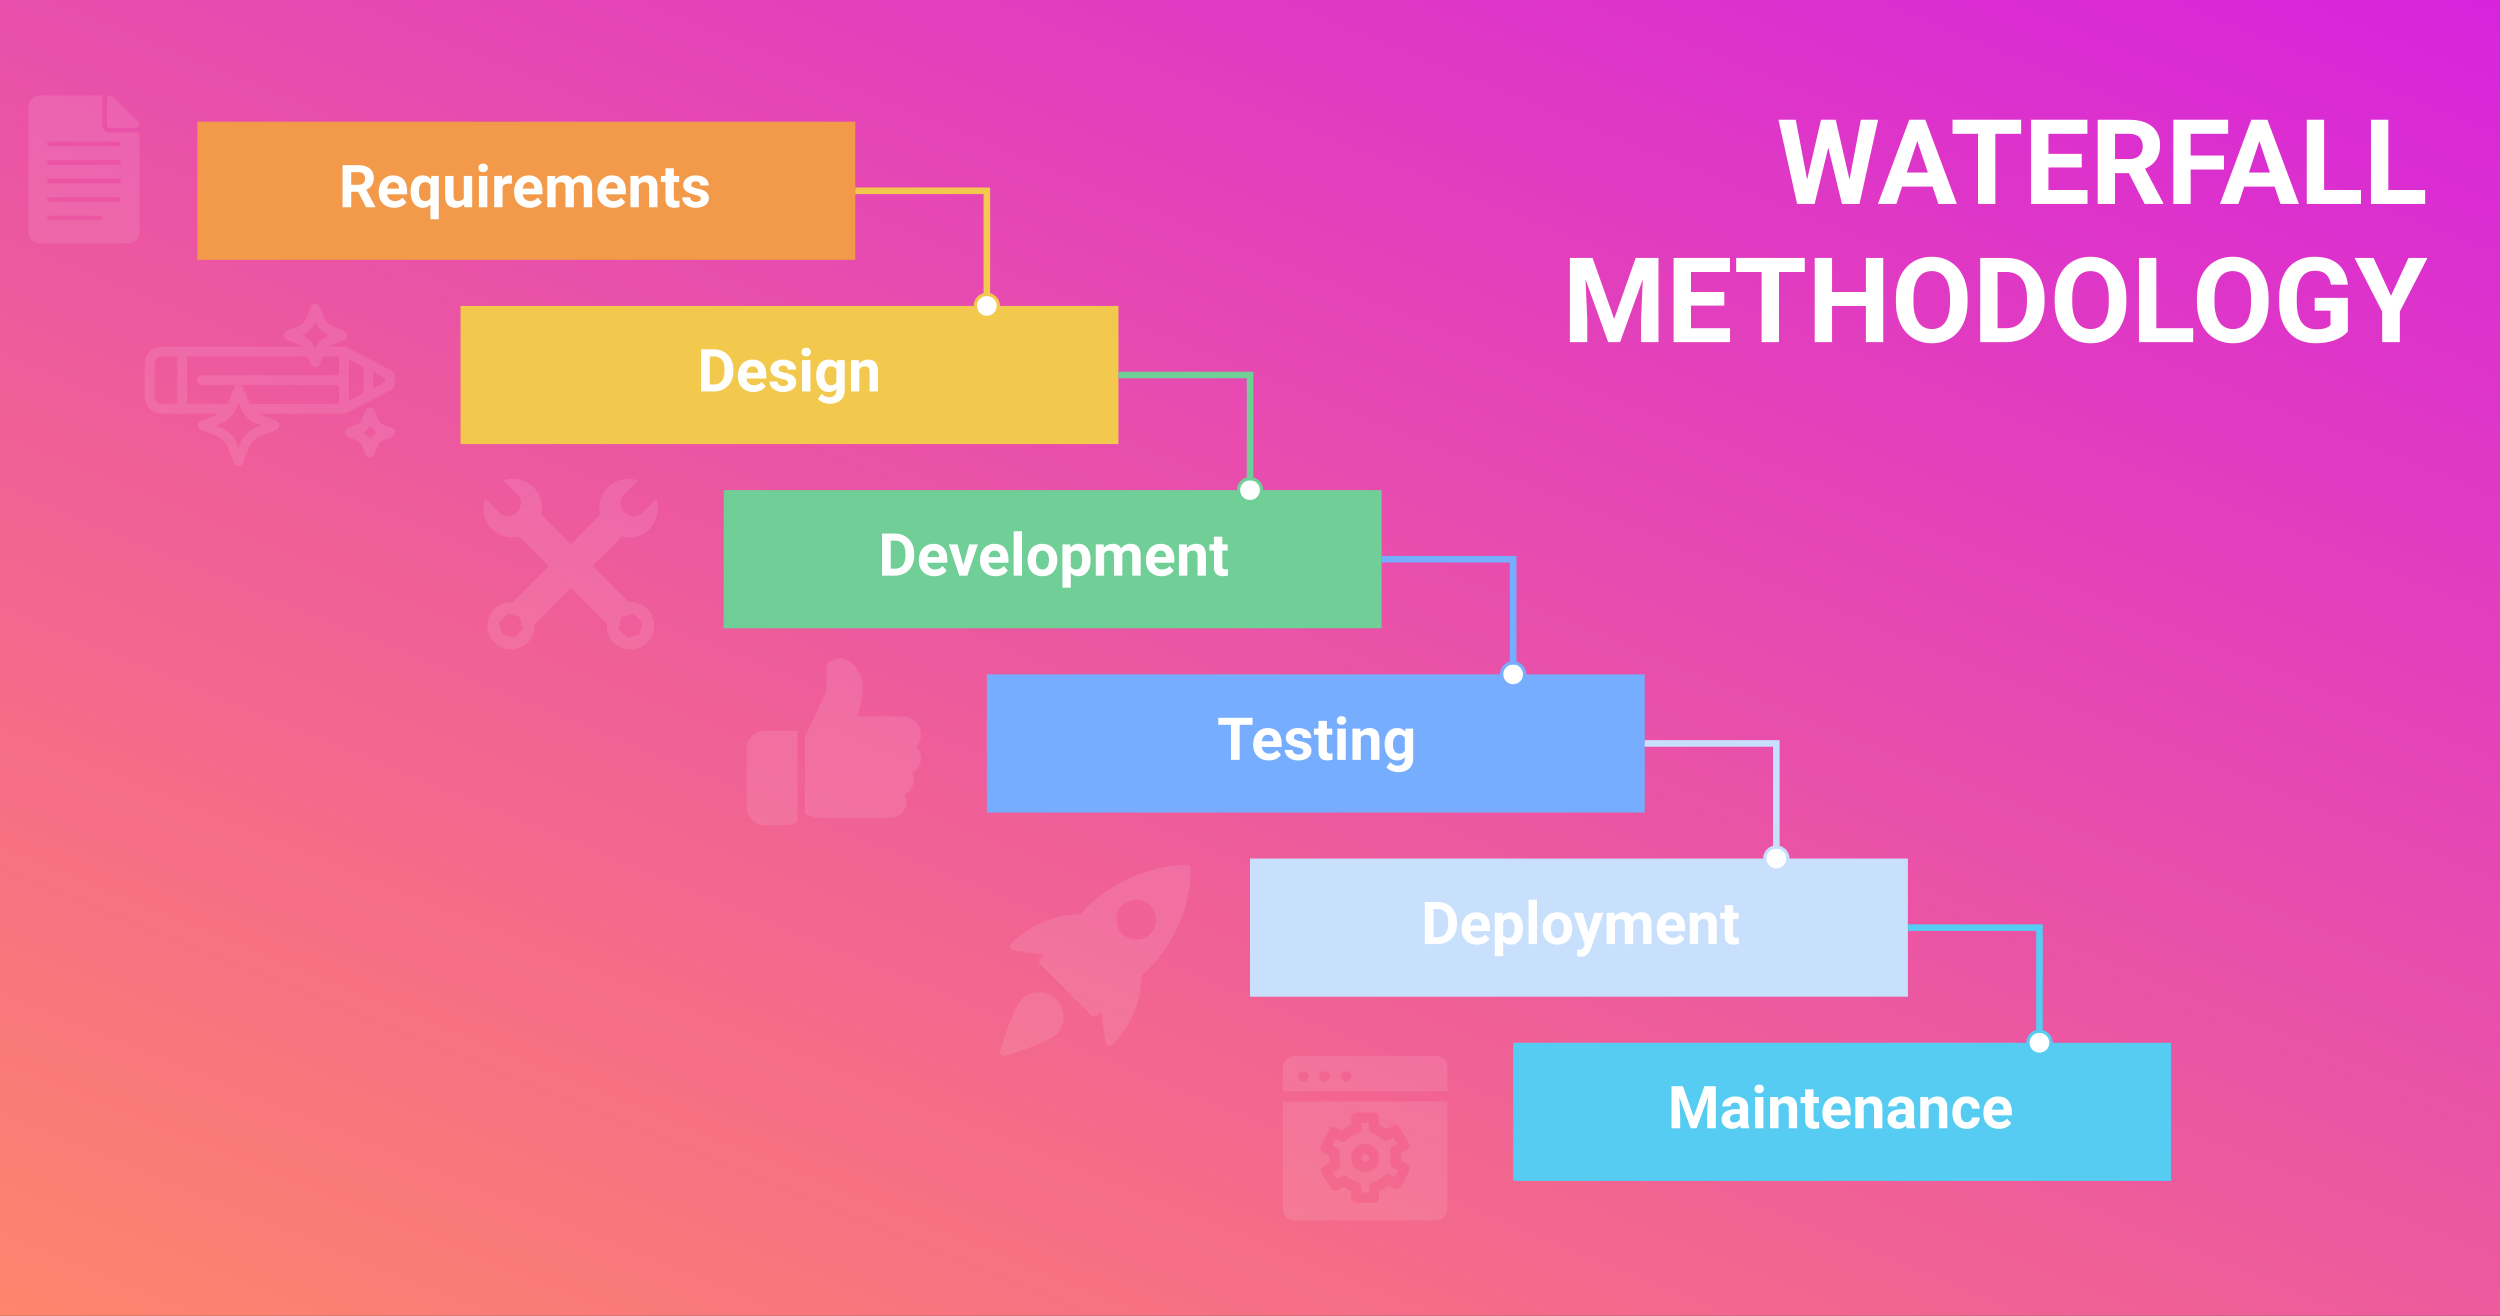<?xml version="1.0" encoding="UTF-8"?> <svg xmlns="http://www.w3.org/2000/svg" width="760" height="400" viewBox="0 0 760 400" fill="none"><rect x="0" y="0" width="760" height="400" fill="#333333" stroke="none"/> <rect width="760" height="400" fill="url(#paint0_linear)"></rect> <path d="M31.125 38.141V29.264C31.125 29.118 31.007 29 30.861 29H12.141C10.199 29 8.625 30.574 8.625 32.516V70.484C8.625 72.426 10.199 74 12.141 74H38.859C40.801 74 42.375 72.426 42.375 70.484V40.514C42.375 40.368 42.257 40.25 42.111 40.25H33.234C32.069 40.25 31.125 39.306 31.125 38.141ZM30.422 66.969H14.953C14.565 66.969 14.25 66.654 14.25 66.266C14.25 65.877 14.565 65.562 14.953 65.562H30.422C30.81 65.562 31.125 65.877 31.125 66.266C31.125 66.654 30.81 66.969 30.422 66.969ZM36.047 61.344H14.953C14.565 61.344 14.25 61.029 14.25 60.641C14.25 60.252 14.565 59.938 14.953 59.938H36.047C36.435 59.938 36.75 60.252 36.75 60.641C36.75 61.029 36.435 61.344 36.047 61.344ZM36.047 55.719H14.953C14.565 55.719 14.25 55.404 14.25 55.016C14.25 54.627 14.565 54.312 14.953 54.312H36.047C36.435 54.312 36.75 54.627 36.75 55.016C36.75 55.404 36.435 55.719 36.047 55.719ZM36.047 50.094H14.953C14.565 50.094 14.25 49.779 14.25 49.391C14.25 49.002 14.565 48.688 14.953 48.688H36.047C36.435 48.688 36.75 49.002 36.75 49.391C36.75 49.779 36.435 50.094 36.047 50.094ZM36.75 43.766C36.75 44.154 36.435 44.469 36.047 44.469H14.953C14.565 44.469 14.25 44.154 14.25 43.766C14.25 43.377 14.565 43.062 14.953 43.062H36.047C36.435 43.062 36.75 43.377 36.75 43.766Z" fill="white" fill-opacity="0.1"></path> <path d="M32.531 29.994V38.141C32.531 38.529 32.846 38.844 33.234 38.844H41.381C41.93 38.844 42.375 38.399 42.375 37.85V37.849C42.375 37.586 42.27 37.333 42.084 37.146L34.229 29.291C34.042 29.105 33.789 29 33.526 29H33.525C32.976 29 32.531 29.445 32.531 29.994Z" fill="white" fill-opacity="0.1"></path> <g clip-path="url(#clip0)"> <path d="M104.579 105.378L99.934 105.378C100.25 105.125 100.604 104.918 100.986 104.767L104.608 103.34C105.175 103.116 105.548 102.569 105.548 101.959C105.548 101.349 105.175 100.802 104.608 100.578L100.986 99.151C99.939 98.738 99.102 97.901 98.689 96.855L97.261 93.236C97.037 92.669 96.49 92.297 95.88 92.297C95.271 92.297 94.723 92.669 94.5 93.236L93.071 96.855C92.659 97.901 91.821 98.738 90.774 99.151L87.153 100.578C86.586 100.802 86.213 101.349 86.213 101.959C86.213 102.569 86.586 103.116 87.153 103.34L90.774 104.767C91.156 104.918 91.511 105.125 91.827 105.378L49.079 105.378C46.278 105.378 44 107.718 44 110.594L44 120.545C44 123.422 46.278 125.762 49.079 125.762L66.515 125.762C66.315 125.869 66.107 125.966 65.894 126.05L61.072 127.95C60.505 128.174 60.132 128.721 60.132 129.331C60.132 129.941 60.505 130.489 61.072 130.712L65.894 132.613C67.414 133.212 68.63 134.427 69.229 135.946L71.131 140.765C71.355 141.332 71.902 141.704 72.512 141.704C73.121 141.704 73.668 141.331 73.892 140.764L75.794 135.945C76.393 134.426 77.609 133.211 79.129 132.612L83.951 130.712C84.518 130.488 84.891 129.94 84.891 129.331C84.891 128.721 84.518 128.173 83.951 127.95L79.129 126.049C78.916 125.965 78.708 125.869 78.508 125.761L104.578 125.761C104.749 125.772 105.092 125.699 105.284 125.583L112.622 121.8C112.623 121.799 112.624 121.798 112.625 121.798L119.198 118.395C119.691 118.14 120 117.631 120 117.076L120 114.063C120 113.508 119.691 113 119.198 112.745L112.625 109.341C112.624 109.341 112.623 109.34 112.622 109.339L105.279 105.554C105.087 105.454 104.759 105.379 104.579 105.378ZM56.898 122.792L56.898 108.347L93.578 108.347L94.5 110.681C94.723 111.248 95.271 111.621 95.88 111.621C96.49 111.621 97.037 111.248 97.261 110.681L98.183 108.347L103.094 108.347L103.094 114.085L61.336 114.085C60.516 114.085 59.852 114.75 59.852 115.569C59.852 116.389 60.516 117.054 61.336 117.054L71.986 117.054C71.603 117.199 71.288 117.501 71.131 117.897L69.229 122.716C69.219 122.742 69.209 122.767 69.199 122.792L56.898 122.792L56.898 122.792ZM110.457 111.563L110.457 119.576L106.063 121.841L106.063 109.298L110.457 111.563ZM73.037 117.054L103.094 117.054L103.094 122.792L75.825 122.792C75.814 122.767 75.804 122.742 75.794 122.716L73.892 117.897C73.736 117.501 73.421 117.199 73.037 117.054ZM117.031 114.965L117.031 116.173L113.426 118.04L113.426 113.098L117.031 114.965ZM91.863 102.005L91.745 101.958L91.863 101.912C93.672 101.199 95.119 99.753 95.833 97.945L95.88 97.824L95.928 97.945C96.641 99.753 98.088 101.199 99.897 101.912L100.015 101.958L99.897 102.005C98.088 102.718 96.641 104.164 95.928 105.972L95.88 106.093L95.833 105.972C95.119 104.164 93.672 102.718 91.863 102.005ZM46.969 120.545L46.969 110.594C46.969 109.355 47.915 108.347 49.079 108.347L53.904 108.347L53.904 122.792L49.079 122.792C47.915 122.792 46.969 121.784 46.969 120.545ZM71.991 134.856C71.09 132.574 69.265 130.75 66.982 129.85L65.664 129.331L66.982 128.811C69.265 127.911 71.09 126.087 71.991 123.806L72.511 122.486L73.032 123.806C73.933 126.087 75.758 127.911 78.041 128.811L79.359 129.331L78.041 129.85C75.758 130.75 73.933 132.574 73.032 134.856L72.511 136.176L71.991 134.856Z" fill="white" fill-opacity="0.1"></path> <path d="M111.083 124.866L110.026 127.543C109.76 128.217 109.22 128.757 108.545 129.023L105.867 130.078C105.3 130.302 104.927 130.85 104.927 131.46C104.927 132.069 105.3 132.617 105.867 132.841L108.546 133.896C109.22 134.162 109.76 134.702 110.026 135.376L111.083 138.053C111.306 138.62 111.854 138.992 112.464 138.992C113.073 138.992 113.621 138.62 113.844 138.053L114.901 135.376C114.901 135.376 114.901 135.376 114.901 135.376C115.167 134.702 115.707 134.162 116.382 133.896L119.06 132.841C119.627 132.617 120 132.069 120 131.46C120 130.85 119.627 130.302 119.06 130.078L116.382 129.023C115.706 128.757 115.167 128.217 114.9 127.543L113.844 124.866C113.62 124.299 113.073 123.927 112.463 123.927C111.854 123.927 111.306 124.299 111.083 124.866ZM114.609 131.46C113.712 131.963 112.967 132.708 112.464 133.604C111.96 132.708 111.215 131.963 110.318 131.46C111.215 130.956 111.96 130.211 112.464 129.315C112.967 130.211 113.712 130.956 114.609 131.46Z" fill="white" fill-opacity="0.1"></path> </g> <g clip-path="url(#clip1)"> <path d="M191.154 183.09L180.15 172.087L189.081 163.156C191.981 163.829 195.15 163.057 197.414 160.793C199.891 158.318 200.571 154.758 199.53 151.645L195.325 155.847C193.838 157.339 191.383 157.293 189.834 155.744C188.291 154.199 188.243 151.744 189.728 150.254L193.931 146.052C190.824 145.005 187.266 145.689 184.785 148.169C182.525 150.426 181.755 153.594 182.43 156.499L173.5 165.427L164.573 156.501C165.246 153.599 164.47 150.43 162.212 148.168C159.737 145.691 156.179 145.009 153.066 146.049L157.269 150.254C158.758 151.742 158.714 154.199 157.163 155.746C155.618 157.29 153.167 157.336 151.674 155.851L147.471 151.647C146.428 154.756 147.11 158.318 149.592 160.795C151.847 163.057 155.015 163.825 157.922 163.154L166.848 172.078L155.847 183.079C153.845 182.94 151.799 183.605 150.274 185.138C147.462 187.946 147.462 192.5 150.274 195.312C153.077 198.117 157.634 198.117 160.442 195.312C161.971 193.783 162.633 191.734 162.505 189.732L173.5 178.734L184.503 189.737C184.366 191.739 185.033 193.787 186.562 195.314C189.367 198.124 193.926 198.124 196.734 195.314C199.541 192.507 199.541 187.952 196.734 185.143C195.204 183.614 193.156 182.949 191.154 183.09ZM156.333 193.88L152.674 192.903L151.7 189.244L154.373 186.566L158.032 187.545L159.011 191.202L156.333 193.88ZM194.322 192.91L190.665 193.884L187.987 191.206L188.964 187.55L192.623 186.571L195.303 189.248L194.322 192.91Z" fill="white" fill-opacity="0.1"></path> </g> <g clip-path="url(#clip2)"> <path d="M232.521 222.188C229.478 222.188 227 224.665 227 227.708V245.375C227 248.418 229.478 250.896 232.521 250.896H239.146C240.389 250.896 241.533 250.476 242.458 249.778V222.188H232.521Z" fill="white" fill-opacity="0.1"></path> <path d="M280.001 230.469C280.001 229.142 279.476 227.905 278.564 226.993C279.595 225.864 280.121 224.352 279.977 222.777C279.719 219.97 277.19 217.771 274.218 217.771H260.577C261.253 215.719 262.335 211.959 262.335 208.938C262.335 204.148 258.265 200.104 255.71 200.104C253.415 200.104 251.776 201.396 251.706 201.449C251.445 201.659 251.293 201.977 251.293 202.313V209.801L244.933 223.579L244.668 223.713V247.382C246.466 248.23 248.74 248.688 250.189 248.688H270.459C272.864 248.688 274.969 247.067 275.463 244.83C275.717 243.679 275.569 242.52 275.063 241.513C276.695 240.691 277.793 239.011 277.793 237.094C277.793 236.312 277.614 235.563 277.274 234.885C278.906 234.064 280.001 232.383 280.001 230.469Z" fill="white" fill-opacity="0.1"></path> </g> <g clip-path="url(#clip3)"> <path d="M360.81 263.007C349.488 262.804 336.576 268.723 328.402 277.904C320.592 278.051 312.986 281.253 307.387 286.853C307.061 287.174 306.945 287.655 307.087 288.09C307.232 288.527 307.609 288.844 308.064 288.909L317.378 290.243L316.227 291.531C315.799 292.01 315.821 292.737 316.276 293.191L331.807 308.723C332.042 308.958 332.351 309.076 332.663 309.076C332.951 309.076 333.238 308.975 333.468 308.769L334.756 307.619L336.09 316.933C336.155 317.387 336.513 317.721 336.945 317.866C337.056 317.902 337.172 317.919 337.291 317.919C337.634 317.919 337.984 317.769 338.226 317.53C343.748 312.008 346.95 304.402 347.098 296.592C356.288 288.402 362.255 275.494 361.992 264.187C361.975 263.544 361.455 263.024 360.81 263.007ZM349.674 283.868C348.497 285.045 346.95 285.635 345.401 285.635C343.852 285.635 342.305 285.045 341.129 283.868C338.775 281.512 338.775 277.679 341.129 275.323C343.485 272.966 347.318 272.966 349.674 275.323C352.03 277.679 352.03 281.514 349.674 283.868Z" fill="white" fill-opacity="0.1"></path> <path d="M310.583 303.854C307.997 306.44 304.447 318.122 304.051 319.444C303.923 319.869 304.041 320.331 304.353 320.645C304.585 320.877 304.892 321 305.208 321C305.324 321 305.44 320.983 305.556 320.949C306.878 320.553 318.561 317.003 321.146 314.417C324.058 311.505 324.058 306.766 321.146 303.854C318.232 300.942 313.495 300.944 310.583 303.854Z" fill="white" fill-opacity="0.1"></path> </g> <g clip-path="url(#clip4)"> <path d="M440 331.715V324.611C440 322.618 438.385 321.002 436.392 321.002H393.608C391.615 321.002 390 322.618 390 324.611V331.715H440ZM409.289 325.663C410.155 325.663 410.856 326.364 410.856 327.229C410.856 328.094 410.155 328.795 409.289 328.795C408.424 328.795 407.722 328.094 407.722 327.229C407.722 326.364 408.424 325.663 409.289 325.663ZM402.629 325.663C403.495 325.663 404.196 326.364 404.196 327.229C404.196 328.094 403.495 328.795 402.629 328.795C401.764 328.795 401.062 328.094 401.062 327.229C401.063 326.364 401.764 325.663 402.629 325.663ZM396.258 325.663C397.124 325.663 397.825 326.364 397.825 327.229C397.825 328.094 397.124 328.795 396.258 328.795C395.393 328.795 394.691 328.094 394.691 327.229C394.691 326.364 395.393 325.663 396.258 325.663Z" fill="white" fill-opacity="0.1"></path> <path d="M422.661 353.385C422.74 352.938 422.78 352.479 422.78 352.022C422.78 351.407 422.708 350.793 422.565 350.198C422.404 349.53 422.7 348.837 423.292 348.49L424.743 347.641L423.602 345.69L422.153 346.539C421.56 346.886 420.809 346.802 420.306 346.333C419.435 345.521 418.375 344.911 417.242 344.571C416.584 344.374 416.133 343.768 416.133 343.081V341.302H413.873V343.081C413.873 343.768 413.422 344.374 412.764 344.571C411.469 344.96 410.289 345.688 409.354 346.677C408.881 347.176 408.137 347.307 407.523 346.997L406.04 346.25L405.023 348.268L406.51 349.017C407.122 349.326 407.46 349.999 407.342 350.675C407.265 351.118 407.226 351.571 407.226 352.023C407.226 352.643 407.3 353.261 407.445 353.861C407.607 354.529 407.311 355.224 406.718 355.571L405.295 356.404L406.436 358.355L407.865 357.518C408.458 357.171 409.208 357.254 409.711 357.721C410.58 358.529 411.636 359.135 412.764 359.474C413.423 359.671 413.873 360.277 413.873 360.964V362.517H416.133V360.964C416.133 360.277 416.584 359.671 417.242 359.474C418.533 359.086 419.709 358.362 420.643 357.379C421.115 356.881 421.858 356.752 422.471 357.061L423.966 357.814L424.983 355.796L423.494 355.046C422.88 354.736 422.542 354.061 422.661 353.385ZM415.003 356.338C412.624 356.338 410.688 354.402 410.688 352.023C410.688 349.643 412.624 347.707 415.003 347.707C417.382 347.707 419.318 349.643 419.318 352.023C419.318 354.402 417.382 356.338 415.003 356.338Z" fill="white" fill-opacity="0.1"></path> <path d="M415.007 353.225C415.671 353.225 416.209 352.687 416.209 352.022C416.209 351.358 415.671 350.82 415.007 350.82C414.343 350.82 413.805 351.358 413.805 352.022C413.805 352.687 414.343 353.225 415.007 353.225Z" fill="white" fill-opacity="0.1"></path> <path d="M390 334.827V367.39C390 369.383 391.615 370.999 393.608 370.999H436.392C438.385 370.999 440 369.383 440 367.39V334.827H390ZM428.464 355.806L426.046 360.605C425.861 360.973 425.536 361.253 425.144 361.383C424.752 361.512 424.325 361.48 423.956 361.294L422.045 360.331C421.204 361.044 420.259 361.626 419.247 362.055V364.073C419.247 364.933 418.55 365.63 417.69 365.63H412.318C411.459 365.63 410.762 364.933 410.762 364.073V362.055C409.96 361.714 409.198 361.277 408.498 360.755L406.666 361.827C405.924 362.262 404.971 362.012 404.536 361.27L401.824 356.632C401.39 355.89 401.639 354.937 402.381 354.503L404.206 353.435C404.145 352.967 404.115 352.495 404.115 352.022C404.115 351.784 404.122 351.545 404.138 351.307L402.234 350.348C401.866 350.162 401.586 349.837 401.457 349.445C401.327 349.053 401.359 348.626 401.545 348.257L403.962 343.459C404.349 342.691 405.285 342.382 406.052 342.769L407.95 343.726C408.795 343.007 409.744 342.421 410.762 341.99V339.745C410.762 338.886 411.459 338.189 412.318 338.189H417.69C418.55 338.189 419.247 338.886 419.247 339.745V341.99C420.054 342.333 420.821 342.774 421.525 343.3L423.375 342.217C423.731 342.009 424.156 341.951 424.555 342.055C424.955 342.159 425.296 342.418 425.504 342.775L428.217 347.412C428.651 348.154 428.402 349.108 427.66 349.542L425.805 350.627C425.864 351.089 425.894 351.556 425.894 352.022C425.894 352.267 425.886 352.512 425.869 352.756L427.774 353.716C428.143 353.902 428.423 354.226 428.552 354.618C428.681 355.01 428.649 355.438 428.464 355.806Z" fill="white" fill-opacity="0.1"></path> </g> <rect x="60" y="37" width="200" height="42" fill="#F2994A"></rect> <rect x="140" y="93" width="200" height="42" fill="#F2C94C"></rect> <rect x="220" y="149" width="200" height="42" fill="#6FCF97"></rect> <rect x="300" y="205" width="200" height="42" fill="#76ADFF"></rect> <rect x="380" y="261" width="200" height="42" fill="#C9E0FD"></rect> <rect x="460" y="317" width="200" height="42" fill="#56CCF2"></rect> <path d="M108.88 58.315H106.779V63H104.143V50.203H108.897C110.409 50.203 111.575 50.54 112.396 51.214C113.216 51.888 113.626 52.84 113.626 54.07C113.626 54.943 113.436 55.673 113.055 56.259C112.68 56.839 112.108 57.302 111.341 57.648L114.109 62.877V63H111.279L108.88 58.315ZM106.779 56.18H108.906C109.568 56.18 110.081 56.013 110.444 55.679C110.808 55.339 110.989 54.873 110.989 54.281C110.989 53.678 110.816 53.203 110.471 52.857C110.131 52.512 109.606 52.339 108.897 52.339H106.779V56.18ZM119.849 63.176C118.454 63.176 117.317 62.748 116.438 61.893C115.565 61.037 115.129 59.898 115.129 58.474V58.227C115.129 57.273 115.313 56.42 115.683 55.67C116.052 54.914 116.573 54.334 117.247 53.93C117.927 53.52 118.7 53.315 119.567 53.315C120.868 53.315 121.891 53.725 122.635 54.545C123.385 55.365 123.76 56.528 123.76 58.034V59.071H117.704C117.786 59.692 118.032 60.19 118.442 60.565C118.858 60.94 119.383 61.128 120.016 61.128C120.994 61.128 121.759 60.773 122.31 60.065L123.558 61.462C123.177 62.001 122.661 62.423 122.011 62.727C121.36 63.026 120.64 63.176 119.849 63.176ZM119.559 55.371C119.055 55.371 118.645 55.541 118.328 55.881C118.018 56.221 117.818 56.707 117.73 57.34H121.264V57.138C121.252 56.575 121.1 56.142 120.807 55.837C120.514 55.526 120.098 55.371 119.559 55.371ZM124.814 58.157C124.814 56.663 125.146 55.482 125.808 54.615C126.476 53.748 127.39 53.315 128.55 53.315C129.569 53.315 130.381 53.704 130.984 54.483L131.151 53.49H133.384V66.656H130.835V62.183C130.249 62.845 129.481 63.176 128.532 63.176C127.401 63.176 126.499 62.736 125.825 61.857C125.151 60.978 124.814 59.745 124.814 58.157ZM127.354 58.342C127.354 59.25 127.513 59.941 127.829 60.416C128.151 60.891 128.603 61.128 129.183 61.128C129.962 61.128 130.513 60.817 130.835 60.196V56.268C130.519 55.67 129.974 55.371 129.2 55.371C128.614 55.371 128.16 55.608 127.838 56.083C127.516 56.558 127.354 57.31 127.354 58.342ZM141.083 62.033C140.456 62.795 139.589 63.176 138.481 63.176C137.462 63.176 136.683 62.883 136.144 62.297C135.61 61.711 135.338 60.852 135.326 59.722V53.49H137.866V59.634C137.866 60.624 138.317 61.119 139.22 61.119C140.081 61.119 140.673 60.82 140.995 60.223V53.49H143.544V63H141.153L141.083 62.033ZM148.141 63H145.592V53.49H148.141V63ZM145.442 51.029C145.442 50.648 145.568 50.335 145.82 50.089C146.078 49.843 146.427 49.72 146.866 49.72C147.3 49.72 147.646 49.843 147.903 50.089C148.161 50.335 148.29 50.648 148.29 51.029C148.29 51.416 148.158 51.732 147.895 51.978C147.637 52.225 147.294 52.348 146.866 52.348C146.438 52.348 146.093 52.225 145.829 51.978C145.571 51.732 145.442 51.416 145.442 51.029ZM155.585 55.872C155.239 55.825 154.935 55.802 154.671 55.802C153.71 55.802 153.08 56.127 152.781 56.777V63H150.241V53.49H152.641L152.711 54.624C153.221 53.751 153.927 53.315 154.829 53.315C155.11 53.315 155.374 53.352 155.62 53.429L155.585 55.872ZM161.017 63.176C159.622 63.176 158.485 62.748 157.606 61.893C156.733 61.037 156.297 59.898 156.297 58.474V58.227C156.297 57.273 156.481 56.42 156.851 55.67C157.22 54.914 157.741 54.334 158.415 53.93C159.095 53.52 159.868 53.315 160.735 53.315C162.036 53.315 163.059 53.725 163.803 54.545C164.553 55.365 164.928 56.528 164.928 58.034V59.071H158.872C158.954 59.692 159.2 60.19 159.61 60.565C160.026 60.94 160.551 61.128 161.184 61.128C162.162 61.128 162.927 60.773 163.478 60.065L164.726 61.462C164.345 62.001 163.829 62.423 163.179 62.727C162.528 63.026 161.808 63.176 161.017 63.176ZM160.727 55.371C160.223 55.371 159.812 55.541 159.496 55.881C159.186 56.221 158.986 56.707 158.898 57.34H162.432V57.138C162.42 56.575 162.268 56.142 161.975 55.837C161.682 55.526 161.266 55.371 160.727 55.371ZM168.76 53.49L168.839 54.554C169.513 53.727 170.424 53.315 171.572 53.315C172.797 53.315 173.638 53.798 174.095 54.765C174.763 53.798 175.715 53.315 176.951 53.315C177.982 53.315 178.75 53.616 179.254 54.22C179.758 54.817 180.01 55.72 180.01 56.927V63H177.461V56.935C177.461 56.397 177.355 56.004 177.145 55.758C176.934 55.506 176.562 55.38 176.028 55.38C175.267 55.38 174.739 55.743 174.446 56.47L174.455 63H171.915V56.944C171.915 56.394 171.807 55.995 171.59 55.749C171.373 55.503 171.004 55.38 170.482 55.38C169.762 55.38 169.24 55.679 168.918 56.276V63H166.378V53.49H168.76ZM186.347 63.176C184.952 63.176 183.815 62.748 182.937 61.893C182.063 61.037 181.627 59.898 181.627 58.474V58.227C181.627 57.273 181.812 56.42 182.181 55.67C182.55 54.914 183.071 54.334 183.745 53.93C184.425 53.52 185.198 53.315 186.065 53.315C187.366 53.315 188.389 53.725 189.133 54.545C189.883 55.365 190.258 56.528 190.258 58.034V59.071H184.202C184.284 59.692 184.53 60.19 184.94 60.565C185.356 60.94 185.881 61.128 186.514 61.128C187.492 61.128 188.257 60.773 188.808 60.065L190.056 61.462C189.675 62.001 189.159 62.423 188.509 62.727C187.858 63.026 187.138 63.176 186.347 63.176ZM186.057 55.371C185.553 55.371 185.143 55.541 184.826 55.881C184.516 56.221 184.316 56.707 184.229 57.34H187.762V57.138C187.75 56.575 187.598 56.142 187.305 55.837C187.012 55.526 186.596 55.371 186.057 55.371ZM194.046 53.49L194.125 54.589C194.805 53.739 195.716 53.315 196.858 53.315C197.866 53.315 198.616 53.61 199.108 54.202C199.601 54.794 199.853 55.679 199.864 56.856V63H197.324V56.918C197.324 56.379 197.207 55.989 196.973 55.749C196.738 55.503 196.349 55.38 195.804 55.38C195.089 55.38 194.553 55.685 194.195 56.294V63H191.655V53.49H194.046ZM204.839 51.152V53.49H206.465V55.353H204.839V60.1C204.839 60.451 204.906 60.703 205.041 60.855C205.176 61.008 205.434 61.084 205.814 61.084C206.096 61.084 206.345 61.063 206.562 61.023V62.947C206.063 63.1 205.551 63.176 205.023 63.176C203.242 63.176 202.334 62.276 202.299 60.477V55.353H200.91V53.49H202.299V51.152H204.839ZM213.03 60.372C213.03 60.062 212.875 59.818 212.564 59.643C212.26 59.461 211.768 59.3 211.088 59.159C208.826 58.685 207.695 57.724 207.695 56.276C207.695 55.433 208.044 54.73 208.741 54.167C209.444 53.599 210.361 53.315 211.492 53.315C212.699 53.315 213.663 53.599 214.384 54.167C215.11 54.735 215.474 55.474 215.474 56.382H212.934C212.934 56.019 212.816 55.72 212.582 55.485C212.348 55.245 211.981 55.125 211.483 55.125C211.056 55.125 210.725 55.222 210.49 55.415C210.256 55.608 210.139 55.855 210.139 56.153C210.139 56.435 210.271 56.663 210.534 56.839C210.804 57.009 211.255 57.158 211.888 57.287C212.521 57.41 213.054 57.551 213.487 57.709C214.829 58.201 215.5 59.054 215.5 60.267C215.5 61.134 215.128 61.837 214.384 62.376C213.64 62.909 212.679 63.176 211.501 63.176C210.704 63.176 209.995 63.035 209.374 62.754C208.759 62.467 208.275 62.077 207.924 61.585C207.572 61.087 207.396 60.551 207.396 59.977H209.805C209.828 60.428 209.995 60.773 210.306 61.014C210.616 61.254 211.032 61.374 211.554 61.374C212.04 61.374 212.406 61.283 212.652 61.102C212.904 60.914 213.03 60.671 213.03 60.372Z" fill="white"></path> <path d="M213.143 119V106.203H217.08C218.205 106.203 219.21 106.458 220.095 106.968C220.985 107.472 221.68 108.192 222.178 109.13C222.676 110.062 222.925 111.122 222.925 112.312V112.9C222.925 114.09 222.679 115.147 222.187 116.073C221.7 116.999 221.012 117.717 220.121 118.227C219.23 118.736 218.226 118.994 217.106 119H213.143ZM215.779 108.339V116.882H217.054C218.085 116.882 218.873 116.545 219.418 115.871C219.963 115.197 220.241 114.233 220.253 112.979V112.303C220.253 111.002 219.983 110.018 219.444 109.35C218.905 108.676 218.117 108.339 217.08 108.339H215.779ZM229.06 119.176C227.665 119.176 226.528 118.748 225.649 117.893C224.776 117.037 224.34 115.897 224.34 114.474V114.228C224.34 113.272 224.524 112.42 224.894 111.67C225.263 110.914 225.784 110.334 226.458 109.93C227.138 109.52 227.911 109.314 228.778 109.314C230.079 109.314 231.102 109.725 231.846 110.545C232.596 111.365 232.971 112.528 232.971 114.034V115.071H226.915C226.997 115.692 227.243 116.19 227.653 116.565C228.069 116.94 228.594 117.128 229.227 117.128C230.205 117.128 230.97 116.773 231.521 116.064L232.769 117.462C232.388 118.001 231.872 118.423 231.222 118.728C230.571 119.026 229.851 119.176 229.06 119.176ZM228.77 111.371C228.266 111.371 227.855 111.541 227.539 111.881C227.229 112.221 227.029 112.707 226.941 113.34H230.475V113.138C230.463 112.575 230.311 112.142 230.018 111.837C229.725 111.526 229.309 111.371 228.77 111.371ZM239.571 116.372C239.571 116.062 239.416 115.818 239.105 115.643C238.801 115.461 238.309 115.3 237.629 115.159C235.367 114.685 234.236 113.724 234.236 112.276C234.236 111.433 234.585 110.729 235.282 110.167C235.985 109.599 236.902 109.314 238.033 109.314C239.24 109.314 240.204 109.599 240.925 110.167C241.651 110.735 242.015 111.474 242.015 112.382H239.475C239.475 112.019 239.357 111.72 239.123 111.485C238.889 111.245 238.522 111.125 238.024 111.125C237.597 111.125 237.266 111.222 237.031 111.415C236.797 111.608 236.68 111.854 236.68 112.153C236.68 112.435 236.812 112.663 237.075 112.839C237.345 113.009 237.796 113.158 238.429 113.287C239.062 113.41 239.595 113.551 240.028 113.709C241.37 114.201 242.041 115.054 242.041 116.267C242.041 117.134 241.669 117.837 240.925 118.376C240.181 118.909 239.22 119.176 238.042 119.176C237.245 119.176 236.536 119.035 235.915 118.754C235.3 118.467 234.816 118.077 234.465 117.585C234.113 117.087 233.938 116.551 233.938 115.977H236.346C236.369 116.428 236.536 116.773 236.847 117.014C237.157 117.254 237.573 117.374 238.095 117.374C238.581 117.374 238.947 117.283 239.193 117.102C239.445 116.914 239.571 116.671 239.571 116.372ZM246.365 119H243.816V109.49H246.365V119ZM243.667 107.029C243.667 106.648 243.793 106.335 244.045 106.089C244.303 105.843 244.651 105.72 245.091 105.72C245.524 105.72 245.87 105.843 246.128 106.089C246.386 106.335 246.515 106.648 246.515 107.029C246.515 107.416 246.383 107.732 246.119 107.979C245.861 108.225 245.519 108.348 245.091 108.348C244.663 108.348 244.317 108.225 244.054 107.979C243.796 107.732 243.667 107.416 243.667 107.029ZM248.097 114.175C248.097 112.716 248.442 111.541 249.134 110.65C249.831 109.76 250.769 109.314 251.946 109.314C252.989 109.314 253.801 109.672 254.381 110.387L254.486 109.49H256.789V118.684C256.789 119.516 256.599 120.239 256.218 120.854C255.843 121.47 255.312 121.938 254.627 122.261C253.941 122.583 253.139 122.744 252.219 122.744C251.521 122.744 250.842 122.604 250.18 122.322C249.518 122.047 249.017 121.689 248.677 121.25L249.802 119.703C250.435 120.412 251.202 120.767 252.104 120.767C252.778 120.767 253.303 120.585 253.678 120.222C254.053 119.864 254.24 119.354 254.24 118.692V118.183C253.654 118.845 252.884 119.176 251.929 119.176C250.786 119.176 249.86 118.73 249.151 117.84C248.448 116.943 248.097 115.757 248.097 114.28V114.175ZM250.637 114.359C250.637 115.221 250.81 115.897 251.155 116.39C251.501 116.876 251.976 117.119 252.579 117.119C253.353 117.119 253.906 116.829 254.24 116.249V112.25C253.9 111.67 253.353 111.38 252.597 111.38C251.987 111.38 251.507 111.629 251.155 112.127C250.81 112.625 250.637 113.369 250.637 114.359ZM261.087 109.49L261.166 110.589C261.846 109.739 262.757 109.314 263.899 109.314C264.907 109.314 265.657 109.61 266.149 110.202C266.642 110.794 266.894 111.679 266.905 112.856V119H264.365V112.918C264.365 112.379 264.248 111.989 264.014 111.749C263.779 111.503 263.39 111.38 262.845 111.38C262.13 111.38 261.594 111.685 261.236 112.294V119H258.696V109.49H261.087Z" fill="white"></path> <path d="M268.143 175V162.203H272.08C273.205 162.203 274.21 162.458 275.095 162.968C275.985 163.472 276.68 164.192 277.178 165.13C277.676 166.062 277.925 167.122 277.925 168.312V168.9C277.925 170.09 277.679 171.147 277.187 172.073C276.7 172.999 276.012 173.717 275.121 174.227C274.23 174.736 273.226 174.994 272.106 175H268.143ZM270.779 164.339V172.882H272.054C273.085 172.882 273.873 172.545 274.418 171.871C274.963 171.197 275.241 170.233 275.253 168.979V168.303C275.253 167.002 274.983 166.018 274.444 165.35C273.905 164.676 273.117 164.339 272.08 164.339H270.779ZM284.06 175.176C282.665 175.176 281.528 174.748 280.649 173.893C279.776 173.037 279.34 171.897 279.34 170.474V170.228C279.34 169.272 279.524 168.42 279.894 167.67C280.263 166.914 280.784 166.334 281.458 165.93C282.138 165.52 282.911 165.314 283.778 165.314C285.079 165.314 286.102 165.725 286.846 166.545C287.596 167.365 287.971 168.528 287.971 170.034V171.071H281.915C281.997 171.692 282.243 172.19 282.653 172.565C283.069 172.94 283.594 173.128 284.227 173.128C285.205 173.128 285.97 172.773 286.521 172.064L287.769 173.462C287.388 174.001 286.872 174.423 286.222 174.728C285.571 175.026 284.851 175.176 284.06 175.176ZM283.77 167.371C283.266 167.371 282.855 167.541 282.539 167.881C282.229 168.221 282.029 168.707 281.941 169.34H285.475V169.138C285.463 168.575 285.311 168.142 285.018 167.837C284.725 167.526 284.309 167.371 283.77 167.371ZM292.857 171.897L294.624 165.49H297.278L294.07 175H291.645L288.437 165.49H291.091L292.857 171.897ZM302.657 175.176C301.263 175.176 300.126 174.748 299.247 173.893C298.374 173.037 297.938 171.897 297.938 170.474V170.228C297.938 169.272 298.122 168.42 298.491 167.67C298.86 166.914 299.382 166.334 300.056 165.93C300.735 165.52 301.509 165.314 302.376 165.314C303.677 165.314 304.699 165.725 305.443 166.545C306.193 167.365 306.568 168.528 306.568 170.034V171.071H300.513C300.595 171.692 300.841 172.19 301.251 172.565C301.667 172.94 302.191 173.128 302.824 173.128C303.803 173.128 304.567 172.773 305.118 172.064L306.366 173.462C305.985 174.001 305.47 174.423 304.819 174.728C304.169 175.026 303.448 175.176 302.657 175.176ZM302.367 167.371C301.863 167.371 301.453 167.541 301.137 167.881C300.826 168.221 300.627 168.707 300.539 169.34H304.072V169.138C304.061 168.575 303.908 168.142 303.615 167.837C303.322 167.526 302.906 167.371 302.367 167.371ZM310.699 175H308.15V161.5H310.699V175ZM312.404 170.157C312.404 169.214 312.586 168.373 312.949 167.635C313.312 166.896 313.834 166.325 314.514 165.921C315.199 165.517 315.993 165.314 316.896 165.314C318.179 165.314 319.225 165.707 320.033 166.492C320.848 167.277 321.302 168.344 321.396 169.691L321.413 170.342C321.413 171.801 321.006 172.973 320.191 173.857C319.377 174.736 318.284 175.176 316.913 175.176C315.542 175.176 314.446 174.736 313.626 173.857C312.812 172.979 312.404 171.783 312.404 170.271V170.157ZM314.944 170.342C314.944 171.244 315.114 171.936 315.454 172.416C315.794 172.891 316.28 173.128 316.913 173.128C317.528 173.128 318.009 172.894 318.354 172.425C318.7 171.95 318.873 171.194 318.873 170.157C318.873 169.272 318.7 168.587 318.354 168.101C318.009 167.614 317.522 167.371 316.896 167.371C316.274 167.371 315.794 167.614 315.454 168.101C315.114 168.581 314.944 169.328 314.944 170.342ZM331.538 170.333C331.538 171.798 331.204 172.973 330.536 173.857C329.874 174.736 328.978 175.176 327.847 175.176C326.886 175.176 326.109 174.842 325.518 174.174V178.656H322.978V165.49H325.333L325.421 166.422C326.036 165.684 326.839 165.314 327.829 165.314C329.001 165.314 329.912 165.748 330.562 166.615C331.213 167.482 331.538 168.678 331.538 170.201V170.333ZM328.998 170.148C328.998 169.264 328.84 168.581 328.523 168.101C328.213 167.62 327.759 167.38 327.161 167.38C326.364 167.38 325.816 167.685 325.518 168.294V172.188C325.828 172.814 326.382 173.128 327.179 173.128C328.392 173.128 328.998 172.135 328.998 170.148ZM335.502 165.49L335.581 166.554C336.255 165.728 337.166 165.314 338.314 165.314C339.539 165.314 340.38 165.798 340.837 166.765C341.505 165.798 342.457 165.314 343.693 165.314C344.725 165.314 345.492 165.616 345.996 166.22C346.5 166.817 346.752 167.72 346.752 168.927V175H344.203V168.936C344.203 168.396 344.098 168.004 343.887 167.758C343.676 167.506 343.304 167.38 342.771 167.38C342.009 167.38 341.481 167.743 341.188 168.47L341.197 175H338.657V168.944C338.657 168.394 338.549 167.995 338.332 167.749C338.115 167.503 337.746 167.38 337.225 167.38C336.504 167.38 335.982 167.679 335.66 168.276V175H333.12V165.49H335.502ZM353.089 175.176C351.694 175.176 350.558 174.748 349.679 173.893C348.806 173.037 348.369 171.897 348.369 170.474V170.228C348.369 169.272 348.554 168.42 348.923 167.67C349.292 166.914 349.813 166.334 350.487 165.93C351.167 165.52 351.94 165.314 352.808 165.314C354.108 165.314 355.131 165.725 355.875 166.545C356.625 167.365 357 168.528 357 170.034V171.071H350.944C351.026 171.692 351.272 172.19 351.683 172.565C352.099 172.94 352.623 173.128 353.256 173.128C354.234 173.128 354.999 172.773 355.55 172.064L356.798 173.462C356.417 174.001 355.901 174.423 355.251 174.728C354.601 175.026 353.88 175.176 353.089 175.176ZM352.799 167.371C352.295 167.371 351.885 167.541 351.568 167.881C351.258 168.221 351.059 168.707 350.971 169.34H354.504V169.138C354.492 168.575 354.34 168.142 354.047 167.837C353.754 167.526 353.338 167.371 352.799 167.371ZM360.788 165.49L360.867 166.589C361.547 165.739 362.458 165.314 363.601 165.314C364.608 165.314 365.358 165.61 365.851 166.202C366.343 166.794 366.595 167.679 366.606 168.856V175H364.066V168.918C364.066 168.379 363.949 167.989 363.715 167.749C363.48 167.503 363.091 167.38 362.546 167.38C361.831 167.38 361.295 167.685 360.938 168.294V175H358.397V165.49H360.788ZM371.581 163.152V165.49H373.207V167.354H371.581V172.1C371.581 172.451 371.648 172.703 371.783 172.855C371.918 173.008 372.176 173.084 372.557 173.084C372.838 173.084 373.087 173.063 373.304 173.022V174.947C372.806 175.1 372.293 175.176 371.766 175.176C369.984 175.176 369.076 174.276 369.041 172.478V167.354H367.652V165.49H369.041V163.152H371.581Z" fill="white"></path> <path d="M380.775 220.339H376.855V231H374.219V220.339H370.352V218.203H380.775V220.339ZM385.706 231.176C384.312 231.176 383.175 230.748 382.296 229.893C381.423 229.037 380.986 227.897 380.986 226.474V226.228C380.986 225.272 381.171 224.42 381.54 223.67C381.909 222.914 382.431 222.334 383.104 221.93C383.784 221.52 384.558 221.314 385.425 221.314C386.726 221.314 387.748 221.725 388.492 222.545C389.242 223.365 389.617 224.528 389.617 226.034V227.071H383.562C383.644 227.692 383.89 228.19 384.3 228.565C384.716 228.94 385.24 229.128 385.873 229.128C386.852 229.128 387.616 228.773 388.167 228.064L389.415 229.462C389.034 230.001 388.519 230.423 387.868 230.728C387.218 231.026 386.497 231.176 385.706 231.176ZM385.416 223.371C384.912 223.371 384.502 223.541 384.186 223.881C383.875 224.221 383.676 224.707 383.588 225.34H387.121V225.138C387.109 224.575 386.957 224.142 386.664 223.837C386.371 223.526 385.955 223.371 385.416 223.371ZM396.218 228.372C396.218 228.062 396.062 227.818 395.752 227.643C395.447 227.461 394.955 227.3 394.275 227.159C392.014 226.685 390.883 225.724 390.883 224.276C390.883 223.433 391.231 222.729 391.929 222.167C392.632 221.599 393.549 221.314 394.68 221.314C395.887 221.314 396.851 221.599 397.571 222.167C398.298 222.735 398.661 223.474 398.661 224.382H396.121C396.121 224.019 396.004 223.72 395.77 223.485C395.535 223.245 395.169 223.125 394.671 223.125C394.243 223.125 393.912 223.222 393.678 223.415C393.443 223.608 393.326 223.854 393.326 224.153C393.326 224.435 393.458 224.663 393.722 224.839C393.991 225.009 394.442 225.158 395.075 225.287C395.708 225.41 396.241 225.551 396.675 225.709C398.017 226.201 398.688 227.054 398.688 228.267C398.688 229.134 398.315 229.837 397.571 230.376C396.827 230.909 395.866 231.176 394.688 231.176C393.892 231.176 393.183 231.035 392.562 230.754C391.946 230.467 391.463 230.077 391.111 229.585C390.76 229.087 390.584 228.551 390.584 227.977H392.992C393.016 228.428 393.183 228.773 393.493 229.014C393.804 229.254 394.22 229.374 394.741 229.374C395.228 229.374 395.594 229.283 395.84 229.102C396.092 228.914 396.218 228.671 396.218 228.372ZM403.372 219.152V221.49H404.998V223.354H403.372V228.1C403.372 228.451 403.439 228.703 403.574 228.855C403.709 229.008 403.967 229.084 404.348 229.084C404.629 229.084 404.878 229.063 405.095 229.022V230.947C404.597 231.1 404.084 231.176 403.557 231.176C401.775 231.176 400.867 230.276 400.832 228.478V223.354H399.443V221.49H400.832V219.152H403.372ZM409.094 231H406.545V221.49H409.094V231ZM406.396 219.029C406.396 218.648 406.521 218.335 406.773 218.089C407.031 217.843 407.38 217.72 407.819 217.72C408.253 217.72 408.599 217.843 408.856 218.089C409.114 218.335 409.243 218.648 409.243 219.029C409.243 219.416 409.111 219.732 408.848 219.979C408.59 220.225 408.247 220.348 407.819 220.348C407.392 220.348 407.046 220.225 406.782 219.979C406.524 219.732 406.396 219.416 406.396 219.029ZM413.532 221.49L413.611 222.589C414.291 221.739 415.202 221.314 416.345 221.314C417.353 221.314 418.103 221.61 418.595 222.202C419.087 222.794 419.339 223.679 419.351 224.856V231H416.811V224.918C416.811 224.379 416.693 223.989 416.459 223.749C416.225 223.503 415.835 223.38 415.29 223.38C414.575 223.38 414.039 223.685 413.682 224.294V231H411.142V221.49H413.532ZM420.915 226.175C420.915 224.716 421.261 223.541 421.952 222.65C422.649 221.76 423.587 221.314 424.765 221.314C425.808 221.314 426.619 221.672 427.199 222.387L427.305 221.49H429.607V230.684C429.607 231.516 429.417 232.239 429.036 232.854C428.661 233.47 428.131 233.938 427.445 234.261C426.76 234.583 425.957 234.744 425.037 234.744C424.34 234.744 423.66 234.604 422.998 234.322C422.336 234.047 421.835 233.689 421.495 233.25L422.62 231.703C423.253 232.412 424.021 232.767 424.923 232.767C425.597 232.767 426.121 232.585 426.496 232.222C426.871 231.864 427.059 231.354 427.059 230.692V230.183C426.473 230.845 425.702 231.176 424.747 231.176C423.604 231.176 422.679 230.73 421.97 229.84C421.267 228.943 420.915 227.757 420.915 226.28V226.175ZM423.455 226.359C423.455 227.221 423.628 227.897 423.974 228.39C424.319 228.876 424.794 229.119 425.397 229.119C426.171 229.119 426.725 228.829 427.059 228.249V224.25C426.719 223.67 426.171 223.38 425.415 223.38C424.806 223.38 424.325 223.629 423.974 224.127C423.628 224.625 423.455 225.369 423.455 226.359Z" fill="white"></path> <path d="M433.143 287V274.203H437.08C438.205 274.203 439.21 274.458 440.095 274.968C440.985 275.472 441.68 276.192 442.178 277.13C442.676 278.062 442.925 279.122 442.925 280.312V280.9C442.925 282.09 442.679 283.147 442.187 284.073C441.7 284.999 441.012 285.717 440.121 286.227C439.23 286.736 438.226 286.994 437.106 287H433.143ZM435.779 276.339V284.882H437.054C438.085 284.882 438.873 284.545 439.418 283.871C439.963 283.197 440.241 282.233 440.253 280.979V280.303C440.253 279.002 439.983 278.018 439.444 277.35C438.905 276.676 438.117 276.339 437.08 276.339H435.779ZM449.06 287.176C447.665 287.176 446.528 286.748 445.649 285.893C444.776 285.037 444.34 283.897 444.34 282.474V282.228C444.34 281.272 444.524 280.42 444.894 279.67C445.263 278.914 445.784 278.334 446.458 277.93C447.138 277.52 447.911 277.314 448.778 277.314C450.079 277.314 451.102 277.725 451.846 278.545C452.596 279.365 452.971 280.528 452.971 282.034V283.071H446.915C446.997 283.692 447.243 284.19 447.653 284.565C448.069 284.94 448.594 285.128 449.227 285.128C450.205 285.128 450.97 284.773 451.521 284.064L452.769 285.462C452.388 286.001 451.872 286.423 451.222 286.728C450.571 287.026 449.851 287.176 449.06 287.176ZM448.77 279.371C448.266 279.371 447.855 279.541 447.539 279.881C447.229 280.221 447.029 280.707 446.941 281.34H450.475V281.138C450.463 280.575 450.311 280.142 450.018 279.837C449.725 279.526 449.309 279.371 448.77 279.371ZM462.981 282.333C462.981 283.798 462.647 284.973 461.979 285.857C461.317 286.736 460.421 287.176 459.29 287.176C458.329 287.176 457.553 286.842 456.961 286.174V290.656H454.421V277.49H456.776L456.864 278.422C457.479 277.684 458.282 277.314 459.272 277.314C460.444 277.314 461.355 277.748 462.006 278.615C462.656 279.482 462.981 280.678 462.981 282.201V282.333ZM460.441 282.148C460.441 281.264 460.283 280.581 459.967 280.101C459.656 279.62 459.202 279.38 458.604 279.38C457.808 279.38 457.26 279.685 456.961 280.294V284.188C457.271 284.814 457.825 285.128 458.622 285.128C459.835 285.128 460.441 284.135 460.441 282.148ZM467.244 287H464.695V273.5H467.244V287ZM468.949 282.157C468.949 281.214 469.131 280.373 469.494 279.635C469.857 278.896 470.379 278.325 471.059 277.921C471.744 277.517 472.538 277.314 473.44 277.314C474.724 277.314 475.77 277.707 476.578 278.492C477.393 279.277 477.847 280.344 477.94 281.691L477.958 282.342C477.958 283.801 477.551 284.973 476.736 285.857C475.922 286.736 474.829 287.176 473.458 287.176C472.087 287.176 470.991 286.736 470.171 285.857C469.356 284.979 468.949 283.783 468.949 282.271V282.157ZM471.489 282.342C471.489 283.244 471.659 283.936 471.999 284.416C472.339 284.891 472.825 285.128 473.458 285.128C474.073 285.128 474.554 284.894 474.899 284.425C475.245 283.95 475.418 283.194 475.418 282.157C475.418 281.272 475.245 280.587 474.899 280.101C474.554 279.614 474.067 279.371 473.44 279.371C472.819 279.371 472.339 279.614 471.999 280.101C471.659 280.581 471.489 281.328 471.489 282.342ZM482.933 283.405L484.69 277.49H487.415L483.592 288.477L483.381 288.978C482.812 290.22 481.875 290.841 480.568 290.841C480.199 290.841 479.824 290.785 479.443 290.674V288.749L479.83 288.758C480.311 288.758 480.668 288.685 480.902 288.538C481.143 288.392 481.33 288.148 481.465 287.809L481.764 287.026L478.433 277.49H481.166L482.933 283.405ZM490.799 277.49L490.878 278.554C491.552 277.728 492.463 277.314 493.611 277.314C494.836 277.314 495.677 277.798 496.134 278.765C496.802 277.798 497.754 277.314 498.99 277.314C500.021 277.314 500.789 277.616 501.293 278.22C501.797 278.817 502.049 279.72 502.049 280.927V287H499.5V280.936C499.5 280.396 499.395 280.004 499.184 279.758C498.973 279.506 498.601 279.38 498.067 279.38C497.306 279.38 496.778 279.743 496.485 280.47L496.494 287H493.954V280.944C493.954 280.394 493.846 279.995 493.629 279.749C493.412 279.503 493.043 279.38 492.521 279.38C491.801 279.38 491.279 279.679 490.957 280.276V287H488.417V277.49H490.799ZM508.386 287.176C506.991 287.176 505.854 286.748 504.976 285.893C504.103 285.037 503.666 283.897 503.666 282.474V282.228C503.666 281.272 503.851 280.42 504.22 279.67C504.589 278.914 505.11 278.334 505.784 277.93C506.464 277.52 507.237 277.314 508.104 277.314C509.405 277.314 510.428 277.725 511.172 278.545C511.922 279.365 512.297 280.528 512.297 282.034V283.071H506.241C506.323 283.692 506.569 284.19 506.979 284.565C507.396 284.94 507.92 285.128 508.553 285.128C509.531 285.128 510.296 284.773 510.847 284.064L512.095 285.462C511.714 286.001 511.198 286.423 510.548 286.728C509.897 287.026 509.177 287.176 508.386 287.176ZM508.096 279.371C507.592 279.371 507.182 279.541 506.865 279.881C506.555 280.221 506.355 280.707 506.268 281.34H509.801V281.138C509.789 280.575 509.637 280.142 509.344 279.837C509.051 279.526 508.635 279.371 508.096 279.371ZM516.085 277.49L516.164 278.589C516.844 277.739 517.755 277.314 518.897 277.314C519.905 277.314 520.655 277.61 521.147 278.202C521.64 278.794 521.892 279.679 521.903 280.856V287H519.363V280.918C519.363 280.379 519.246 279.989 519.012 279.749C518.777 279.503 518.388 279.38 517.843 279.38C517.128 279.38 516.592 279.685 516.234 280.294V287H513.694V277.49H516.085ZM526.878 275.152V277.49H528.504V279.354H526.878V284.1C526.878 284.451 526.945 284.703 527.08 284.855C527.215 285.008 527.473 285.084 527.854 285.084C528.135 285.084 528.384 285.063 528.601 285.022V286.947C528.103 287.1 527.59 287.176 527.062 287.176C525.281 287.176 524.373 286.276 524.338 284.478V279.354H522.949V277.49H524.338V275.152H526.878Z" fill="white"></path> <path d="M511.588 330.203L514.875 339.484L518.145 330.203H521.607V343H518.962V339.502L519.226 333.464L515.771 343H513.961L510.516 333.473L510.779 339.502V343H508.143V330.203H511.588ZM529.254 343C529.137 342.771 529.052 342.487 528.999 342.147C528.384 342.833 527.584 343.176 526.6 343.176C525.668 343.176 524.895 342.906 524.279 342.367C523.67 341.828 523.365 341.148 523.365 340.328C523.365 339.32 523.737 338.547 524.481 338.008C525.231 337.469 526.312 337.196 527.725 337.19H528.894V336.646C528.894 336.206 528.779 335.854 528.551 335.591C528.328 335.327 527.974 335.195 527.487 335.195C527.06 335.195 526.723 335.298 526.477 335.503C526.236 335.708 526.116 335.989 526.116 336.347H523.576C523.576 335.796 523.746 335.286 524.086 334.817C524.426 334.349 524.906 333.982 525.527 333.719C526.148 333.449 526.846 333.314 527.619 333.314C528.791 333.314 529.72 333.61 530.405 334.202C531.097 334.788 531.442 335.614 531.442 336.681V340.803C531.448 341.705 531.574 342.388 531.82 342.851V343H529.254ZM527.153 341.233C527.528 341.233 527.874 341.151 528.19 340.987C528.507 340.817 528.741 340.592 528.894 340.311V338.676H527.944C526.673 338.676 525.996 339.115 525.914 339.994L525.905 340.144C525.905 340.46 526.017 340.721 526.239 340.926C526.462 341.131 526.767 341.233 527.153 341.233ZM536.074 343H533.525V333.49H536.074V343ZM533.376 331.029C533.376 330.648 533.502 330.335 533.754 330.089C534.012 329.843 534.36 329.72 534.8 329.72C535.233 329.72 535.579 329.843 535.837 330.089C536.095 330.335 536.224 330.648 536.224 331.029C536.224 331.416 536.092 331.732 535.828 331.979C535.57 332.225 535.228 332.348 534.8 332.348C534.372 332.348 534.026 332.225 533.763 331.979C533.505 331.732 533.376 331.416 533.376 331.029ZM540.513 333.49L540.592 334.589C541.271 333.739 542.183 333.314 543.325 333.314C544.333 333.314 545.083 333.61 545.575 334.202C546.067 334.794 546.319 335.679 546.331 336.856V343H543.791V336.918C543.791 336.379 543.674 335.989 543.439 335.749C543.205 335.503 542.815 335.38 542.271 335.38C541.556 335.38 541.02 335.685 540.662 336.294V343H538.122V333.49H540.513ZM551.306 331.152V333.49H552.932V335.354H551.306V340.1C551.306 340.451 551.373 340.703 551.508 340.855C551.643 341.008 551.9 341.084 552.281 341.084C552.562 341.084 552.812 341.063 553.028 341.022V342.947C552.53 343.1 552.018 343.176 551.49 343.176C549.709 343.176 548.801 342.276 548.766 340.478V335.354H547.377V333.49H548.766V331.152H551.306ZM558.724 343.176C557.329 343.176 556.192 342.748 555.313 341.893C554.44 341.037 554.004 339.897 554.004 338.474V338.228C554.004 337.272 554.188 336.42 554.558 335.67C554.927 334.914 555.448 334.334 556.122 333.93C556.802 333.52 557.575 333.314 558.442 333.314C559.743 333.314 560.766 333.725 561.51 334.545C562.26 335.365 562.635 336.528 562.635 338.034V339.071H556.579C556.661 339.692 556.907 340.19 557.317 340.565C557.733 340.94 558.258 341.128 558.891 341.128C559.869 341.128 560.634 340.773 561.185 340.064L562.433 341.462C562.052 342.001 561.536 342.423 560.886 342.728C560.235 343.026 559.515 343.176 558.724 343.176ZM558.434 335.371C557.93 335.371 557.52 335.541 557.203 335.881C556.893 336.221 556.693 336.707 556.605 337.34H560.139V337.138C560.127 336.575 559.975 336.142 559.682 335.837C559.389 335.526 558.973 335.371 558.434 335.371ZM566.423 333.49L566.502 334.589C567.182 333.739 568.093 333.314 569.235 333.314C570.243 333.314 570.993 333.61 571.485 334.202C571.978 334.794 572.229 335.679 572.241 336.856V343H569.701V336.918C569.701 336.379 569.584 335.989 569.35 335.749C569.115 335.503 568.726 335.38 568.181 335.38C567.466 335.38 566.93 335.685 566.572 336.294V343H564.032V333.49H566.423ZM579.686 343C579.568 342.771 579.483 342.487 579.431 342.147C578.815 342.833 578.016 343.176 577.031 343.176C576.1 343.176 575.326 342.906 574.711 342.367C574.102 341.828 573.797 341.148 573.797 340.328C573.797 339.32 574.169 338.547 574.913 338.008C575.663 337.469 576.744 337.196 578.156 337.19H579.325V336.646C579.325 336.206 579.211 335.854 578.982 335.591C578.76 335.327 578.405 335.195 577.919 335.195C577.491 335.195 577.154 335.298 576.908 335.503C576.668 335.708 576.548 335.989 576.548 336.347H574.008C574.008 335.796 574.178 335.286 574.518 334.817C574.857 334.349 575.338 333.982 575.959 333.719C576.58 333.449 577.277 333.314 578.051 333.314C579.223 333.314 580.151 333.61 580.837 334.202C581.528 334.788 581.874 335.614 581.874 336.681V340.803C581.88 341.705 582.006 342.388 582.252 342.851V343H579.686ZM577.585 341.233C577.96 341.233 578.306 341.151 578.622 340.987C578.938 340.817 579.173 340.592 579.325 340.311V338.676H578.376C577.104 338.676 576.428 339.115 576.346 339.994L576.337 340.144C576.337 340.46 576.448 340.721 576.671 340.926C576.894 341.131 577.198 341.233 577.585 341.233ZM586.163 333.49L586.242 334.589C586.922 333.739 587.833 333.314 588.976 333.314C589.983 333.314 590.733 333.61 591.226 334.202C591.718 334.794 591.97 335.679 591.981 336.856V343H589.441V336.918C589.441 336.379 589.324 335.989 589.09 335.749C588.855 335.503 588.466 335.38 587.921 335.38C587.206 335.38 586.67 335.685 586.312 336.294V343H583.772V333.49H586.163ZM597.87 341.128C598.339 341.128 598.72 340.999 599.013 340.741C599.306 340.483 599.458 340.141 599.47 339.713H601.852C601.846 340.357 601.67 340.949 601.324 341.488C600.979 342.021 600.504 342.438 599.9 342.736C599.303 343.029 598.641 343.176 597.914 343.176C596.555 343.176 595.482 342.745 594.697 341.884C593.912 341.017 593.52 339.821 593.52 338.298V338.131C593.52 336.666 593.909 335.497 594.688 334.624C595.468 333.751 596.537 333.314 597.896 333.314C599.086 333.314 600.038 333.654 600.753 334.334C601.474 335.008 601.84 335.907 601.852 337.032H599.47C599.458 336.54 599.306 336.142 599.013 335.837C598.72 335.526 598.333 335.371 597.853 335.371C597.261 335.371 596.812 335.588 596.508 336.021C596.209 336.449 596.06 337.146 596.06 338.113V338.377C596.06 339.355 596.209 340.059 596.508 340.486C596.807 340.914 597.261 341.128 597.87 341.128ZM607.679 343.176C606.284 343.176 605.147 342.748 604.269 341.893C603.396 341.037 602.959 339.897 602.959 338.474V338.228C602.959 337.272 603.144 336.42 603.513 335.67C603.882 334.914 604.403 334.334 605.077 333.93C605.757 333.52 606.53 333.314 607.397 333.314C608.698 333.314 609.721 333.725 610.465 334.545C611.215 335.365 611.59 336.528 611.59 338.034V339.071H605.534C605.616 339.692 605.862 340.19 606.272 340.565C606.688 340.94 607.213 341.128 607.846 341.128C608.824 341.128 609.589 340.773 610.14 340.064L611.388 341.462C611.007 342.001 610.491 342.423 609.841 342.728C609.19 343.026 608.47 343.176 607.679 343.176ZM607.389 335.371C606.885 335.371 606.475 335.541 606.158 335.881C605.848 336.221 605.648 336.707 605.561 337.34H609.094V337.138C609.082 336.575 608.93 336.142 608.637 335.837C608.344 335.526 607.928 335.371 607.389 335.371Z" fill="white"></path> <circle cx="300" cy="93" r="3.5" fill="white" stroke="#F2C94C"></circle> <circle cx="380" cy="149" r="3.5" fill="white" stroke="#6FCF97"></circle> <circle cx="460" cy="205" r="3.5" fill="white" stroke="#76ADFF"></circle> <circle cx="540" cy="261" r="3.5" fill="white" stroke="#C9E0FD"></circle> <circle cx="620" cy="317" r="3.5" fill="white" stroke="#56CCF2"></circle> <path d="M300 90V58H260" stroke="#F2C94C" stroke-width="2"></path> <path d="M380 146V114H340" stroke="#6FCF97" stroke-width="2"></path> <path d="M460 202V170H420" stroke="#76ADFF" stroke-width="2"></path> <path d="M540 258V226H500" stroke="#C9E0FD" stroke-width="2"></path> <path d="M620 314V282H580" stroke="#56CCF2" stroke-width="2"></path> <path d="M562.254 54.617L565.699 36.406H570.955L565.277 62H559.969L555.803 44.879L551.637 62H546.328L540.65 36.406H545.906L549.369 54.582L553.588 36.406H558.053L562.254 54.617ZM587.496 56.727H578.25L576.492 62H570.885L580.412 36.406H585.299L594.879 62H589.271L587.496 56.727ZM579.674 52.455H586.072L582.855 42.875L579.674 52.455ZM614.426 40.678H606.586V62H601.312V40.678H593.578V36.406H614.426V40.678ZM632.848 50.908H622.723V57.764H634.605V62H617.449V36.406H634.57V40.678H622.723V46.777H632.848V50.908ZM647.174 52.631H642.973V62H637.699V36.406H647.209C650.232 36.406 652.564 37.08 654.205 38.428C655.846 39.775 656.666 41.68 656.666 44.141C656.666 45.887 656.285 47.346 655.523 48.518C654.773 49.678 653.631 50.603 652.096 51.295L657.633 61.754V62H651.973L647.174 52.631ZM642.973 48.359H647.227C648.551 48.359 649.576 48.025 650.303 47.357C651.029 46.678 651.393 45.746 651.393 44.562C651.393 43.355 651.047 42.406 650.355 41.715C649.676 41.023 648.627 40.678 647.209 40.678H642.973V48.359ZM676.09 51.541H665.965V62H660.691V36.406H677.355V40.678H665.965V47.287H676.09V51.541ZM691.488 56.727H682.242L680.484 62H674.877L684.404 36.406H689.291L698.871 62H693.264L691.488 56.727ZM683.666 52.455H690.064L686.848 42.875L683.666 52.455ZM706.535 57.764H717.732V62H701.262V36.406H706.535V57.764ZM726.047 57.764H737.244V62H720.773V36.406H726.047V57.764ZM484.137 78.406L490.711 96.969L497.25 78.406H504.176V104H498.885V97.004L499.412 84.928L492.504 104H488.883L481.992 84.945L482.52 97.004V104H477.246V78.406H484.137ZM524.18 92.908H514.055V99.764H525.938V104H508.781V78.406H525.902V82.678H514.055V88.777H524.18V92.908ZM548.648 82.678H540.809V104H535.535V82.678H527.801V78.406H548.648V82.678ZM572.502 104H567.229V93.031H556.945V104H551.672V78.406H556.945V88.777H567.229V78.406H572.502V104ZM598.148 91.783C598.148 94.303 597.703 96.512 596.812 98.41C595.922 100.309 594.645 101.773 592.98 102.805C591.328 103.836 589.43 104.352 587.285 104.352C585.164 104.352 583.271 103.842 581.607 102.822C579.943 101.803 578.654 100.35 577.74 98.463C576.826 96.564 576.363 94.385 576.352 91.924V90.658C576.352 88.139 576.803 85.924 577.705 84.014C578.619 82.092 579.902 80.621 581.555 79.602C583.219 78.57 585.117 78.055 587.25 78.055C589.383 78.055 591.275 78.57 592.928 79.602C594.592 80.621 595.875 82.092 596.777 84.014C597.691 85.924 598.148 88.133 598.148 90.641V91.783ZM592.805 90.623C592.805 87.939 592.324 85.9 591.363 84.506C590.402 83.111 589.031 82.414 587.25 82.414C585.48 82.414 584.115 83.106 583.154 84.488C582.193 85.859 581.707 87.875 581.695 90.535V91.783C581.695 94.397 582.176 96.424 583.137 97.865C584.098 99.307 585.48 100.027 587.285 100.027C589.055 100.027 590.414 99.336 591.363 97.953C592.312 96.559 592.793 94.531 592.805 91.871V90.623ZM601.98 104V78.406H609.855C612.105 78.406 614.115 78.916 615.885 79.936C617.666 80.943 619.055 82.385 620.051 84.26C621.047 86.123 621.545 88.244 621.545 90.623V91.801C621.545 94.18 621.053 96.295 620.068 98.147C619.096 99.998 617.719 101.434 615.938 102.453C614.156 103.473 612.146 103.988 609.908 104H601.98ZM607.254 82.678V99.764H609.803C611.865 99.764 613.441 99.09 614.531 97.742C615.621 96.394 616.178 94.467 616.201 91.959V90.606C616.201 88.004 615.662 86.035 614.584 84.699C613.506 83.352 611.93 82.678 609.855 82.678H607.254ZM646.418 91.783C646.418 94.303 645.973 96.512 645.082 98.41C644.191 100.309 642.914 101.773 641.25 102.805C639.598 103.836 637.699 104.352 635.555 104.352C633.434 104.352 631.541 103.842 629.877 102.822C628.213 101.803 626.924 100.35 626.01 98.463C625.096 96.564 624.633 94.385 624.621 91.924V90.658C624.621 88.139 625.072 85.924 625.975 84.014C626.889 82.092 628.172 80.621 629.824 79.602C631.488 78.57 633.387 78.055 635.52 78.055C637.652 78.055 639.545 78.57 641.197 79.602C642.861 80.621 644.145 82.092 645.047 84.014C645.961 85.924 646.418 88.133 646.418 90.641V91.783ZM641.074 90.623C641.074 87.939 640.594 85.9 639.633 84.506C638.672 83.111 637.301 82.414 635.52 82.414C633.75 82.414 632.385 83.106 631.424 84.488C630.463 85.859 629.977 87.875 629.965 90.535V91.783C629.965 94.397 630.445 96.424 631.406 97.865C632.367 99.307 633.75 100.027 635.555 100.027C637.324 100.027 638.684 99.336 639.633 97.953C640.582 96.559 641.062 94.531 641.074 91.871V90.623ZM655.523 99.764H666.721V104H650.25V78.406H655.523V99.764ZM689.66 91.783C689.66 94.303 689.215 96.512 688.324 98.41C687.434 100.309 686.156 101.773 684.492 102.805C682.84 103.836 680.941 104.352 678.797 104.352C676.676 104.352 674.783 103.842 673.119 102.822C671.455 101.803 670.166 100.35 669.252 98.463C668.338 96.564 667.875 94.385 667.863 91.924V90.658C667.863 88.139 668.314 85.924 669.217 84.014C670.131 82.092 671.414 80.621 673.066 79.602C674.73 78.57 676.629 78.055 678.762 78.055C680.895 78.055 682.787 78.57 684.439 79.602C686.104 80.621 687.387 82.092 688.289 84.014C689.203 85.924 689.66 88.133 689.66 90.641V91.783ZM684.316 90.623C684.316 87.939 683.836 85.9 682.875 84.506C681.914 83.111 680.543 82.414 678.762 82.414C676.992 82.414 675.627 83.106 674.666 84.488C673.705 85.859 673.219 87.875 673.207 90.535V91.783C673.207 94.397 673.688 96.424 674.648 97.865C675.609 99.307 676.992 100.027 678.797 100.027C680.566 100.027 681.926 99.336 682.875 97.953C683.824 96.559 684.305 94.531 684.316 91.871V90.623ZM713.742 100.766C712.793 101.902 711.451 102.787 709.717 103.42C707.982 104.041 706.061 104.352 703.951 104.352C701.736 104.352 699.791 103.871 698.115 102.91C696.451 101.938 695.162 100.531 694.248 98.691C693.346 96.852 692.883 94.689 692.859 92.205V90.465C692.859 87.91 693.287 85.701 694.143 83.838C695.01 81.963 696.252 80.533 697.869 79.549C699.498 78.553 701.402 78.055 703.582 78.055C706.617 78.055 708.99 78.781 710.701 80.234C712.412 81.676 713.426 83.779 713.742 86.545H708.609C708.375 85.08 707.854 84.008 707.045 83.328C706.248 82.648 705.146 82.309 703.74 82.309C701.947 82.309 700.582 82.982 699.645 84.33C698.707 85.678 698.232 87.682 698.221 90.342V91.977C698.221 94.66 698.73 96.688 699.75 98.059C700.77 99.43 702.264 100.115 704.232 100.115C706.213 100.115 707.625 99.693 708.469 98.85V94.438H703.67V90.553H713.742V100.766ZM726.855 89.938L732.182 78.406H737.947L729.545 94.719V104H724.184V94.719L715.781 78.406H721.564L726.855 89.938Z" fill="white"></path> <defs> <linearGradient id="paint0_linear" x1="760" y1="-1.85085e-05" x2="511.225" y2="608.877" gradientUnits="userSpaceOnUse"> <stop stop-color="#D724DC"></stop> <stop offset="1" stop-color="#FF856C"></stop> </linearGradient> <clipPath id="clip0"> <rect width="76" height="76" fill="white" transform="translate(120 79) rotate(90)"></rect> </clipPath> <clipPath id="clip1"> <rect width="53" height="53" fill="white" transform="translate(147 145)"></rect> </clipPath> <clipPath id="clip2"> <rect width="53" height="53" fill="white" transform="translate(227 199)"></rect> </clipPath> <clipPath id="clip3"> <rect width="58" height="58" fill="white" transform="translate(304 263)"></rect> </clipPath> <clipPath id="clip4"> <rect width="50" height="50" fill="white" transform="translate(390 321)"></rect> </clipPath> </defs> </svg> 